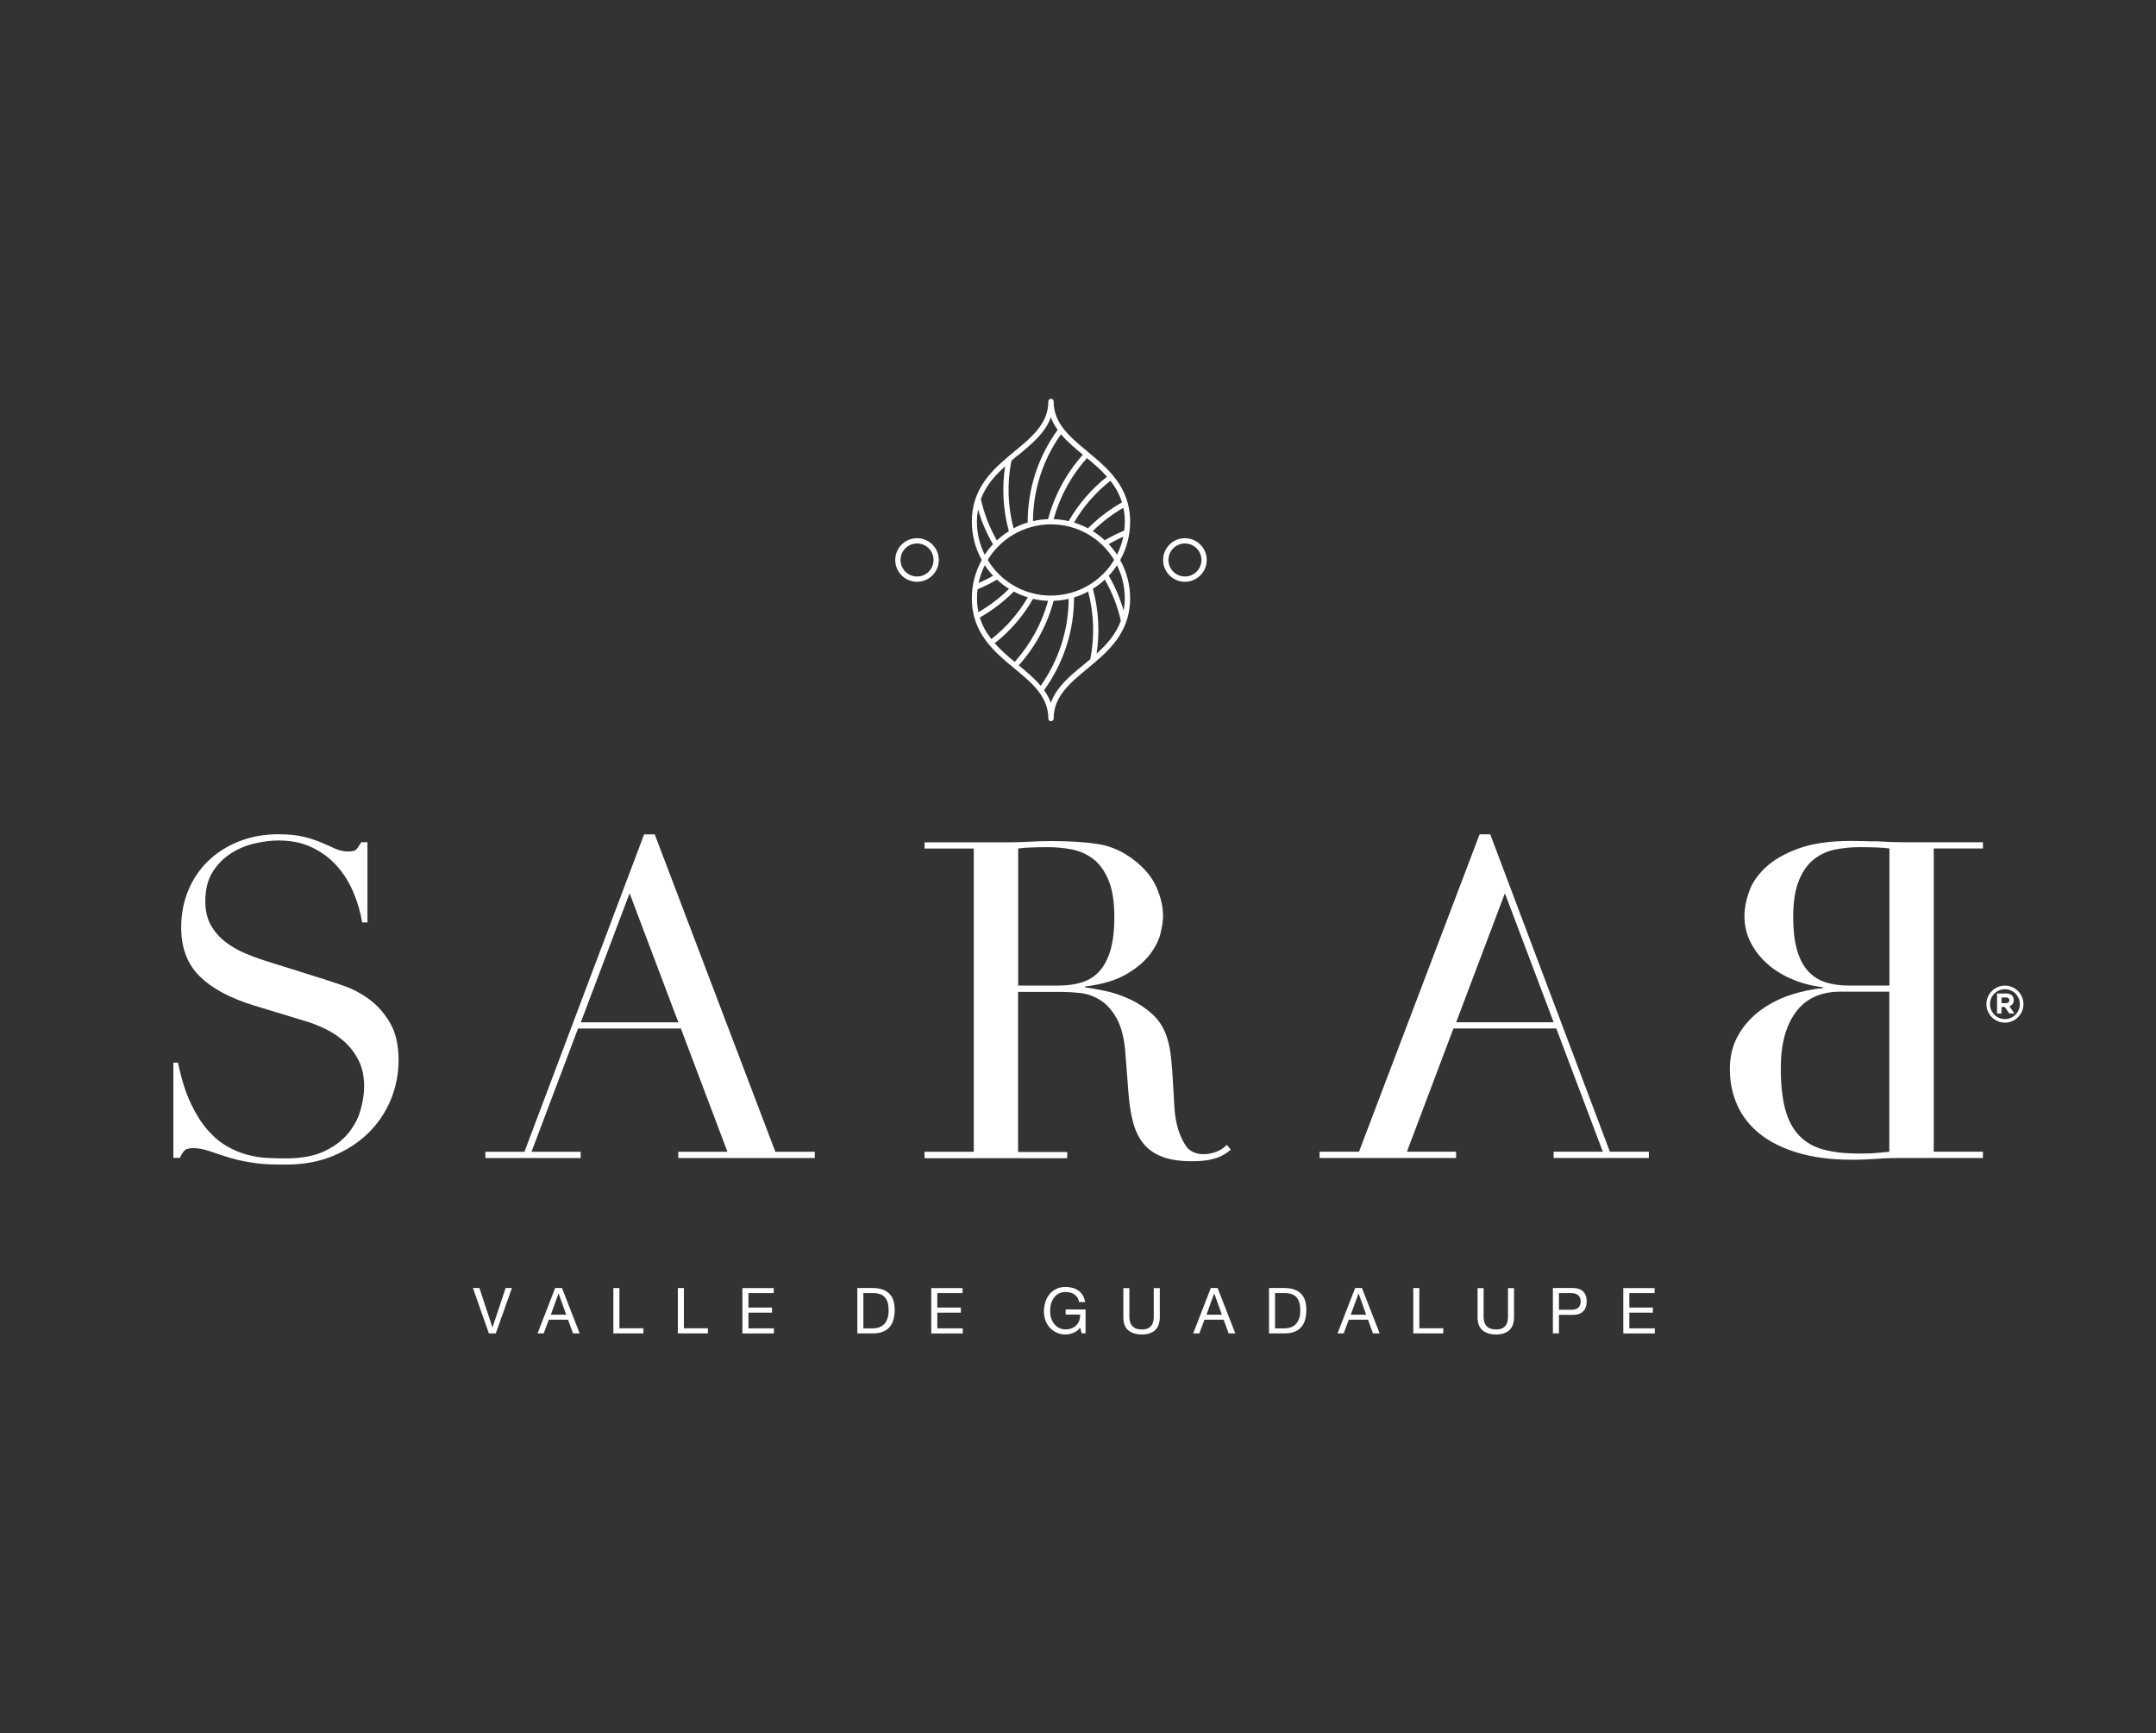 <svg xmlns="http://www.w3.org/2000/svg" id="Layer_1" data-name="Layer 1" viewBox="0 0 342.36 275.16"><rect x="0" y="0" width="342.36" height="275.16" fill="#333333" stroke="none"/><defs><style>      .cls-1 {        fill: #fff;      }    </style></defs><g><path class="cls-1" d="M318.37,162.35c-1.62,0-2.94-1.32-2.94-2.94s1.32-2.94,2.94-2.94,2.94,1.32,2.94,2.94-1.32,2.94-2.94,2.94Zm0-5.31c-1.31,0-2.37,1.06-2.37,2.37s1.06,2.37,2.37,2.37,2.37-1.06,2.37-2.37-1.06-2.37-2.37-2.37Z"></path><path class="cls-1" d="M317.12,157.72h1.45c.4,0,.72,.11,.93,.32,.18,.18,.27,.43,.27,.73h0c0,.52-.28,.84-.68,.99l.78,1.13h-.82l-.68-1.02h-.55v1.02h-.7v-3.18Zm1.41,1.54c.34,0,.54-.18,.54-.45h0c0-.31-.21-.46-.55-.46h-.69v.91h.71Z"></path></g><g><g><path class="cls-1" d="M172.67,71.66c-2.76-2.28-5.36-4.43-5.36-7.93,0-.23-.19-.42-.42-.42s-.42,.19-.42,.42c0,3.5-2.61,5.65-5.37,7.93-.33,.27-.66,.55-.99,.83-.08,.03-.15,.09-.2,.17-2.72,2.31-5.59,5.2-5.59,10.16,0,2.14,.55,4.23,1.58,6.08-1.03,1.85-1.58,3.94-1.58,6.08,0,5.56,3.61,8.53,6.79,11.16,2.76,2.28,5.36,4.43,5.36,7.93,0,.23,.19,.42,.42,.42s.42-.19,.42-.42c0-3.5,2.61-5.65,5.37-7.93,.33-.27,.66-.54,.98-.82,.09-.03,.16-.1,.21-.18,2.72-2.32,5.59-5.21,5.59-10.15,0-2.14-.55-4.23-1.58-6.08,1.03-1.85,1.58-3.94,1.58-6.08,0-5.55-3.61-8.53-6.79-11.16Zm4.71,16.4c-.39-.6-.84-1.16-1.33-1.68,.76-.43,1.53-.83,2.32-1.17-.21,.99-.54,1.94-.99,2.84Zm-2.13,2.98c-.72,.73-1.52,1.36-2.4,1.88-.89,.53-1.84,.93-2.83,1.2-.99,.28-2.01,.42-3.08,.43-.02,0-.05,0-.07,0-1,0-1.98-.12-2.93-.37-.99-.25-1.94-.63-2.83-1.14-.88-.49-1.71-1.11-2.44-1.83-.72-.71-1.34-1.49-1.83-2.32,.47-.78,1.03-1.5,1.67-2.14,.71-.73,1.52-1.36,2.4-1.88,.89-.53,1.84-.93,2.83-1.2,.99-.28,2.01-.42,3.03-.43,.02,0,.1,0,.12,0,1,0,1.98,.12,2.93,.37,0,0,.02,0,.03,0,.98,.26,1.92,.64,2.8,1.13,.89,.5,1.71,1.12,2.44,1.84,.71,.69,1.32,1.47,1.83,2.31-.46,.77-1.02,1.49-1.66,2.15Zm-19.66,6.99c1.98-1.12,3.79-2.5,5.4-4.12,.71,.38,1.45,.69,2.22,.92-1.5,2.57-3.45,4.79-5.79,6.63-.79-1.01-1.43-2.13-1.83-3.43Zm.79-8.3c.38,.59,.83,1.14,1.32,1.67-.74,.43-1.51,.81-2.31,1.16,.21-.98,.54-1.93,.99-2.83Zm-1.24,5.24c0-.48,.03-.95,.09-1.42,1.07-.44,2.1-.96,3.09-1.53,.59,.55,1.23,1.04,1.91,1.46-1.46,1.44-3.08,2.68-4.86,3.7-.14-.69-.23-1.42-.23-2.21Zm23.02-15.21c-1.98,1.12-3.79,2.5-5.4,4.11-.71-.38-1.45-.68-2.21-.92,1.49-2.55,3.47-4.82,5.78-6.63,.79,1.01,1.43,2.13,1.83,3.44Zm.45,3.06c0,.47-.03,.95-.09,1.42-1.05,.43-2.09,.94-3.09,1.53-.59-.55-1.23-1.04-1.9-1.46,1.46-1.44,3.09-2.68,4.86-3.7,.14,.69,.23,1.42,.23,2.21Zm-2.82-7.14c-2.44,1.92-4.54,4.34-6.09,7.05-.78-.18-1.58-.29-2.39-.31,.98-3.58,2.8-6.92,5.3-9.7,1.12,.93,2.23,1.88,3.18,2.97Zm-3.83-3.5c-2.62,2.93-4.53,6.45-5.53,10.24-.81,.02-1.61,.13-2.4,.31,.02-4.93,1.59-9.78,4.45-13.79,.97,1.16,2.2,2.19,3.47,3.24Zm-10.35,.14c2.24-1.84,4.38-3.61,5.26-6.09,.26,.73,.64,1.39,1.08,2.01-3.1,4.25-4.78,9.45-4.76,14.71-.77,.23-1.52,.54-2.24,.92-.93-3.5-1.05-7.2-.34-10.74,.33-.28,.66-.55,.99-.83Zm-2,1.7c-.53,3.42-.33,6.95,.59,10.31-.68,.43-1.32,.92-1.9,1.47-1.17-2.05-2.03-4.25-2.54-6.56,.79-2.16,2.26-3.78,3.86-5.21Zm-4.3,6.85c.56,1.94,1.35,3.79,2.37,5.53-.48,.51-.92,1.06-1.31,1.66-.81-1.61-1.24-3.41-1.24-5.24,0-.7,.07-1.34,.18-1.95Zm2.64,21.25c2.48-1.95,4.52-4.31,6.09-7.05,.78,.18,1.58,.29,2.39,.31-.99,3.59-2.81,6.92-5.3,9.7-1.12-.93-2.23-1.88-3.18-2.97Zm3.83,3.5c2.62-2.93,4.53-6.45,5.53-10.24,.8-.03,1.61-.13,2.39-.31-.02,4.93-1.59,9.79-4.45,13.8-.97-1.16-2.2-2.19-3.47-3.24Zm10.35-.14c-2.24,1.84-4.38,3.61-5.26,6.09-.26-.73-.64-1.39-1.08-2.01,3.1-4.25,4.78-9.45,4.76-14.72,.77-.23,1.52-.54,2.24-.93,.93,3.5,1.05,7.2,.34,10.74-.33,.28-.66,.55-.99,.83Zm2-1.7c.53-3.42,.33-6.95-.59-10.31,.68-.42,1.32-.91,1.9-1.46,1.17,2.05,2.03,4.25,2.54,6.55-.79,2.16-2.26,3.78-3.86,5.22Zm4.3-6.85c-.56-1.93-1.35-3.79-2.37-5.53,.48-.52,.93-1.07,1.31-1.66,.81,1.61,1.24,3.41,1.24,5.24,0,.7-.07,1.34-.18,1.95Z"></path><path class="cls-1" d="M188.16,85.44c-1.91,0-3.46,1.55-3.46,3.46s1.55,3.46,3.46,3.46,3.46-1.55,3.46-3.46-1.55-3.46-3.46-3.46Zm0,6.08c-1.44,0-2.62-1.17-2.62-2.62s1.17-2.62,2.62-2.62,2.62,1.17,2.62,2.62-1.17,2.62-2.62,2.62Z"></path><path class="cls-1" d="M145.62,85.44c-1.91,0-3.46,1.55-3.46,3.46s1.55,3.46,3.46,3.46,3.46-1.55,3.46-3.46-1.55-3.46-3.46-3.46Zm0,6.08c-1.44,0-2.62-1.17-2.62-2.62s1.17-2.62,2.62-2.62,2.62,1.17,2.62,2.62-1.17,2.62-2.62,2.62Z"></path></g><g><path class="cls-1" d="M27.49,168.7h.78c.52,2.53,1.18,4.67,2,6.41,.82,1.74,1.72,3.16,2.71,4.29,.99,1.13,2.02,1.99,3.1,2.6,1.08,.61,2.17,1.06,3.27,1.34s2.16,.45,3.17,.49c1.01,.05,1.96,.07,2.85,.07,2.49,0,4.52-.38,6.12-1.13,1.59-.75,2.86-1.7,3.8-2.85,.94-1.15,1.6-2.39,1.97-3.73,.38-1.34,.56-2.57,.56-3.7,0-1.64-.3-3.05-.91-4.22-.61-1.17-1.38-2.17-2.32-2.99-.94-.82-1.96-1.49-3.06-2-1.1-.52-2.15-.92-3.13-1.2l-8.09-2.46c-3.8-1.17-6.68-2.72-8.62-4.65-1.95-1.92-2.92-4.5-2.92-7.74,0-2.11,.38-4.07,1.13-5.88,.75-1.8,1.8-3.37,3.17-4.68,1.36-1.31,2.99-2.35,4.89-3.1,1.9-.75,3.98-1.13,6.23-1.13,1.64,0,3.01,.14,4.12,.42,1.1,.28,2.05,.6,2.85,.95,.8,.35,1.51,.67,2.15,.95,.63,.28,1.28,.42,1.94,.42,.61,0,1.02-.08,1.23-.25,.21-.16,.5-.57,.88-1.23h.99v12.74h-.84c-.28-1.69-.76-3.32-1.44-4.89-.68-1.57-1.56-2.96-2.64-4.15s-2.38-2.16-3.91-2.88c-1.52-.73-3.3-1.09-5.31-1.09-1.13,0-2.37,.15-3.73,.46-1.36,.31-2.63,.83-3.8,1.58-1.17,.75-2.15,1.74-2.92,2.96-.77,1.22-1.16,2.77-1.16,4.65,0,1.5,.3,2.78,.91,3.84,.61,1.06,1.39,1.95,2.36,2.67,.96,.73,2.04,1.34,3.24,1.83,1.2,.49,2.4,.93,3.63,1.3l8.51,2.67c.89,.28,2.02,.66,3.38,1.13,1.36,.47,2.69,1.17,3.98,2.11,1.29,.94,2.39,2.18,3.31,3.73,.91,1.55,1.37,3.52,1.37,5.91,0,2.21-.41,4.3-1.23,6.3-.82,2-2.01,3.75-3.55,5.28-1.55,1.53-3.43,2.75-5.63,3.66-2.21,.92-4.69,1.37-7.46,1.37-.99,0-1.86-.01-2.61-.04s-1.45-.08-2.11-.17c-.66-.09-1.31-.2-1.97-.32-.66-.12-1.39-.29-2.18-.53-.94-.28-1.95-.61-3.03-.99-1.08-.38-2.02-.56-2.82-.56-.7,0-1.19,.14-1.44,.42-.26,.28-.48,.66-.67,1.13h-1.06v-15.13Z"></path><path class="cls-1" d="M77.09,182.85h6.19l19-50.39h1.69l19.15,50.39h6.26v.99h-21.68v-.99h7.81l-7.39-19.57h-16.33l-7.39,19.57h7.81v.99h-15.13v-.99Zm22.88-41.03l-7.74,20.48h15.49l-7.74-20.48Z"></path><path class="cls-1" d="M146.82,182.85h7.81v-48.14h-7.81v-.99h13.37c.56,0,1.13-.01,1.69-.03,.56-.02,2.82-.12,3.38-.14,.56-.02,1.13-.03,1.69-.03,2.77,0,5.21,.15,7.32,.46,2.11,.31,4.08,1.19,5.91,2.64,1.64,1.27,2.8,2.7,3.49,4.29,.68,1.6,1.02,3.1,1.02,4.5,0,.7-.13,1.61-.39,2.71-.26,1.1-.82,2.23-1.69,3.38-.87,1.15-2.12,2.21-3.77,3.17-1.64,.96-3.82,1.61-6.54,1.94v.14c.75,.09,1.77,.27,3.06,.53,1.29,.26,2.6,.69,3.94,1.3s2.57,1.42,3.69,2.43c1.13,1.01,1.92,2.31,2.39,3.91,.28,.94,.48,2,.6,3.2,.12,1.2,.21,2.43,.28,3.7,.07,1.27,.14,2.49,.21,3.66,.07,1.17,.2,2.16,.39,2.96,.28,1.22,.73,2.32,1.34,3.31,.61,.99,1.6,1.48,2.96,1.48,.61,0,1.24-.12,1.9-.35,.66-.23,1.24-.61,1.76-1.13l.63,.77c-.23,.19-.5,.39-.81,.6-.31,.21-.69,.41-1.16,.6s-1.05,.34-1.72,.46c-.68,.11-1.51,.17-2.5,.17-1.88,0-3.44-.23-4.68-.7-1.24-.47-2.24-1.16-2.99-2.08-.75-.91-1.3-2.04-1.66-3.38s-.6-2.9-.74-4.68l-.49-6.4c-.19-2.35-.66-4.18-1.41-5.49-.75-1.31-1.63-2.28-2.64-2.89-1.01-.61-2.05-.97-3.13-1.09-1.08-.11-2.02-.17-2.82-.17h-7.04v25.41h7.81v.99h-22.66v-.99Zm14.85-26.39h6.48c1.31,0,2.51-.16,3.59-.49s2.01-.9,2.78-1.72,1.37-1.94,1.8-3.35c.42-1.41,.63-3.19,.63-5.35,0-2.44-.32-4.4-.95-5.88-.63-1.48-1.45-2.59-2.46-3.35-1.01-.75-2.14-1.24-3.38-1.48-1.24-.23-2.47-.35-3.69-.35-.84,0-1.7,.01-2.57,.04-.87,.02-1.61,.08-2.22,.17v21.75Z"></path><path class="cls-1" d="M261.84,183.83h-15.13v-.99h7.81s-7.39-19.57-7.39-19.57h-16.33s-7.39,19.57-7.39,19.57h7.81v.99h-21.68v-.99h6.26s19.15-50.39,19.15-50.39h1.69s19,50.39,19,50.39h6.19v.99Zm-30.62-21.54h15.49s-7.74-20.48-7.74-20.48l-7.74,20.48Z"></path><path class="cls-1" d="M314.87,183.83h-12.32c-.84,0-1.64,.01-2.39,.03-.75,.02-1.48,.06-2.18,.11-.7,.05-1.37,.08-2,.11s-1.28,.03-1.94,.03c-3.24,0-6.07-.36-8.51-1.09-2.44-.72-4.46-1.72-6.05-2.99-1.6-1.27-2.79-2.78-3.59-4.54-.8-1.76-1.2-3.69-1.2-5.81,0-2.02,.45-3.8,1.34-5.35,.89-1.55,2.05-2.85,3.48-3.91,1.43-1.05,3.03-1.88,4.79-2.46,1.76-.58,3.49-.95,5.18-1.09v-.14c-1.64-.19-3.21-.58-4.72-1.2-1.5-.61-2.83-1.41-3.98-2.39-1.15-.99-2.06-2.13-2.75-3.45-.68-1.31-1.02-2.75-1.02-4.29,0-1.13,.23-2.38,.7-3.77,.47-1.38,1.34-2.67,2.6-3.87s3-2.21,5.21-3.03c2.21-.82,5.02-1.23,8.45-1.23,.66,0,1.34,.01,2.04,.03,.7,.03,1.43,.04,2.18,.04,.75,.05,1.49,.08,2.22,.11,.73,.02,1.44,.03,2.15,.03h12.32v.99h-7.81s0,48.14,0,48.14h7.81v.99Zm-14.85-49.13c-.61-.09-1.35-.15-2.22-.17-.87-.03-1.72-.04-2.57-.04-1.22,0-2.45,.12-3.69,.35-1.24,.23-2.37,.73-3.38,1.48-1.01,.75-1.83,1.86-2.46,3.35-.63,1.48-.95,3.44-.95,5.88,0,2.16,.21,3.94,.63,5.35,.42,1.41,1.02,2.52,1.8,3.35,.77,.82,1.7,1.39,2.78,1.72,1.08,.33,2.28,.49,3.59,.49h6.48s0-21.75,0-21.75Zm0,22.73h-7.74c-3.14,0-5.51,1.08-7.11,3.24-1.6,2.16-2.39,5.11-2.39,8.87,0,2.63,.23,4.81,.7,6.55s1.21,3.13,2.22,4.19c1.01,1.06,2.3,1.8,3.87,2.22,1.57,.42,3.46,.63,5.66,.63,1.27,0,2.24-.03,2.92-.11,.68-.07,1.3-.13,1.86-.17v-25.41Z"></path></g><g><path class="cls-1" d="M77.63,211.68l-2.53-7.2h1.03l2.06,6.24h.02l2.08-6.24h1l-2.56,7.2h-1.09Z"></path><path class="cls-1" d="M89.24,204.48l2.81,7.2h-1.06l-.79-2.17h-3.05l-.81,2.17h-.98l2.8-7.2h1.06Zm.67,4.23l-1.2-3.36h-.02l-1.22,3.36h2.44Z"></path><path class="cls-1" d="M98.36,204.48v6.39h3.81v.81h-4.77v-7.2h.96Z"></path><path class="cls-1" d="M108.6,204.48v6.39h3.81v.81h-4.77v-7.2h.96Z"></path><path class="cls-1" d="M122.86,204.48v.81h-4.01v2.29h3.74v.81h-3.74v2.49h4.04v.81h-5v-7.2h4.97Z"></path><path class="cls-1" d="M138.61,204.48c1.11,0,1.96,.28,2.56,.85,.6,.56,.9,1.43,.9,2.58,0,.61-.07,1.14-.2,1.61-.13,.47-.34,.86-.63,1.18-.28,.32-.64,.56-1.08,.73-.44,.17-.95,.25-1.55,.25h-2.47v-7.2h2.47Zm.08,6.39c.11,0,.24,0,.4-.03,.16-.02,.33-.06,.51-.12s.36-.16,.54-.28c.18-.12,.34-.29,.48-.49s.26-.47,.35-.78c.09-.31,.14-.69,.14-1.13s-.04-.82-.13-1.15c-.08-.34-.22-.63-.41-.87-.19-.24-.44-.42-.74-.54-.3-.12-.68-.19-1.12-.19h-1.61v5.59h1.59Z"></path><path class="cls-1" d="M152.85,204.48v.81h-4.01v2.29h3.74v.81h-3.74v2.49h4.04v.81h-5v-7.2h4.97Z"></path><path class="cls-1" d="M170.46,211.6c-.42,.16-.84,.25-1.26,.25-.54,0-1.02-.1-1.44-.3-.42-.2-.78-.47-1.08-.8-.3-.34-.52-.72-.68-1.16-.16-.44-.23-.89-.23-1.36,0-.52,.07-1.02,.22-1.5,.14-.47,.36-.89,.65-1.25,.29-.36,.64-.64,1.07-.85,.43-.21,.93-.32,1.5-.32,.39,0,.76,.05,1.1,.14,.35,.09,.66,.23,.93,.43,.27,.2,.5,.44,.69,.74s.31,.66,.38,1.08h-.96c-.05-.28-.13-.51-.26-.71-.13-.2-.29-.36-.47-.49-.19-.13-.4-.22-.64-.29-.24-.06-.49-.1-.76-.1-.44,0-.81,.09-1.12,.26-.31,.18-.57,.41-.77,.69-.2,.29-.34,.61-.44,.98s-.14,.74-.14,1.12,.05,.74,.16,1.08c.11,.35,.27,.65,.47,.92,.21,.27,.47,.48,.77,.64,.31,.16,.66,.24,1.06,.24,.38,0,.71-.06,1-.18s.53-.29,.73-.5c.2-.21,.35-.46,.45-.75,.1-.29,.14-.59,.13-.92h-2.3v-.81h3.16v3.79h-.61l-.25-.9c-.28,.38-.63,.65-1.05,.81Z"></path><path class="cls-1" d="M183.43,211.16c-.49,.46-1.19,.69-2.1,.69s-1.65-.22-2.17-.66-.78-1.14-.78-2.1v-4.6h.96v4.6c0,.64,.17,1.13,.51,1.47s.84,.5,1.48,.5,1.08-.17,1.4-.5c.32-.33,.48-.82,.48-1.47v-4.6h.96v4.6c0,.92-.25,1.61-.74,2.07Z"></path><path class="cls-1" d="M193.35,204.48l2.81,7.2h-1.06l-.79-2.17h-3.05l-.81,2.17h-.98l2.8-7.2h1.06Zm.67,4.23l-1.2-3.36h-.02l-1.22,3.36h2.44Z"></path><path class="cls-1" d="M203.98,204.48c1.11,0,1.96,.28,2.56,.85,.6,.56,.9,1.43,.9,2.58,0,.61-.07,1.14-.2,1.61-.13,.47-.34,.86-.63,1.18-.28,.32-.64,.56-1.08,.73-.44,.17-.95,.25-1.55,.25h-2.47v-7.2h2.47Zm.08,6.39c.11,0,.24,0,.4-.03,.16-.02,.33-.06,.51-.12s.36-.16,.54-.28c.18-.12,.34-.29,.48-.49s.26-.47,.35-.78c.09-.31,.14-.69,.14-1.13s-.04-.82-.13-1.15c-.08-.34-.22-.63-.41-.87-.19-.24-.44-.42-.74-.54-.3-.12-.68-.19-1.12-.19h-1.61v5.59h1.59Z"></path><path class="cls-1" d="M216.27,204.48l2.81,7.2h-1.06l-.79-2.17h-3.05l-.81,2.17h-.98l2.8-7.2h1.06Zm.67,4.23l-1.2-3.36h-.02l-1.22,3.36h2.44Z"></path><path class="cls-1" d="M225.38,204.48v6.39h3.81v.81h-4.77v-7.2h.96Z"></path><path class="cls-1" d="M239.68,211.16c-.49,.46-1.19,.69-2.1,.69s-1.65-.22-2.17-.66-.78-1.14-.78-2.1v-4.6h.96v4.6c0,.64,.17,1.13,.51,1.47s.84,.5,1.48,.5,1.08-.17,1.4-.5c.32-.33,.48-.82,.48-1.47v-4.6h.96v4.6c0,.92-.25,1.61-.74,2.07Z"></path><path class="cls-1" d="M249.75,204.48c.73,0,1.28,.19,1.65,.56s.56,.9,.56,1.57-.19,1.2-.56,1.57c-.37,.38-.92,.56-1.65,.56h-2.2v2.94h-.96v-7.2h3.16Zm-.32,3.45c.54,0,.94-.1,1.19-.33,.25-.23,.38-.56,.38-.99s-.13-.76-.38-.98c-.25-.23-.65-.34-1.19-.34h-1.88v2.64h1.88Z"></path><path class="cls-1" d="M262.74,204.48v.81h-4.01v2.29h3.74v.81h-3.74v2.49h4.04v.81h-5v-7.2h4.97Z"></path></g></g></svg>